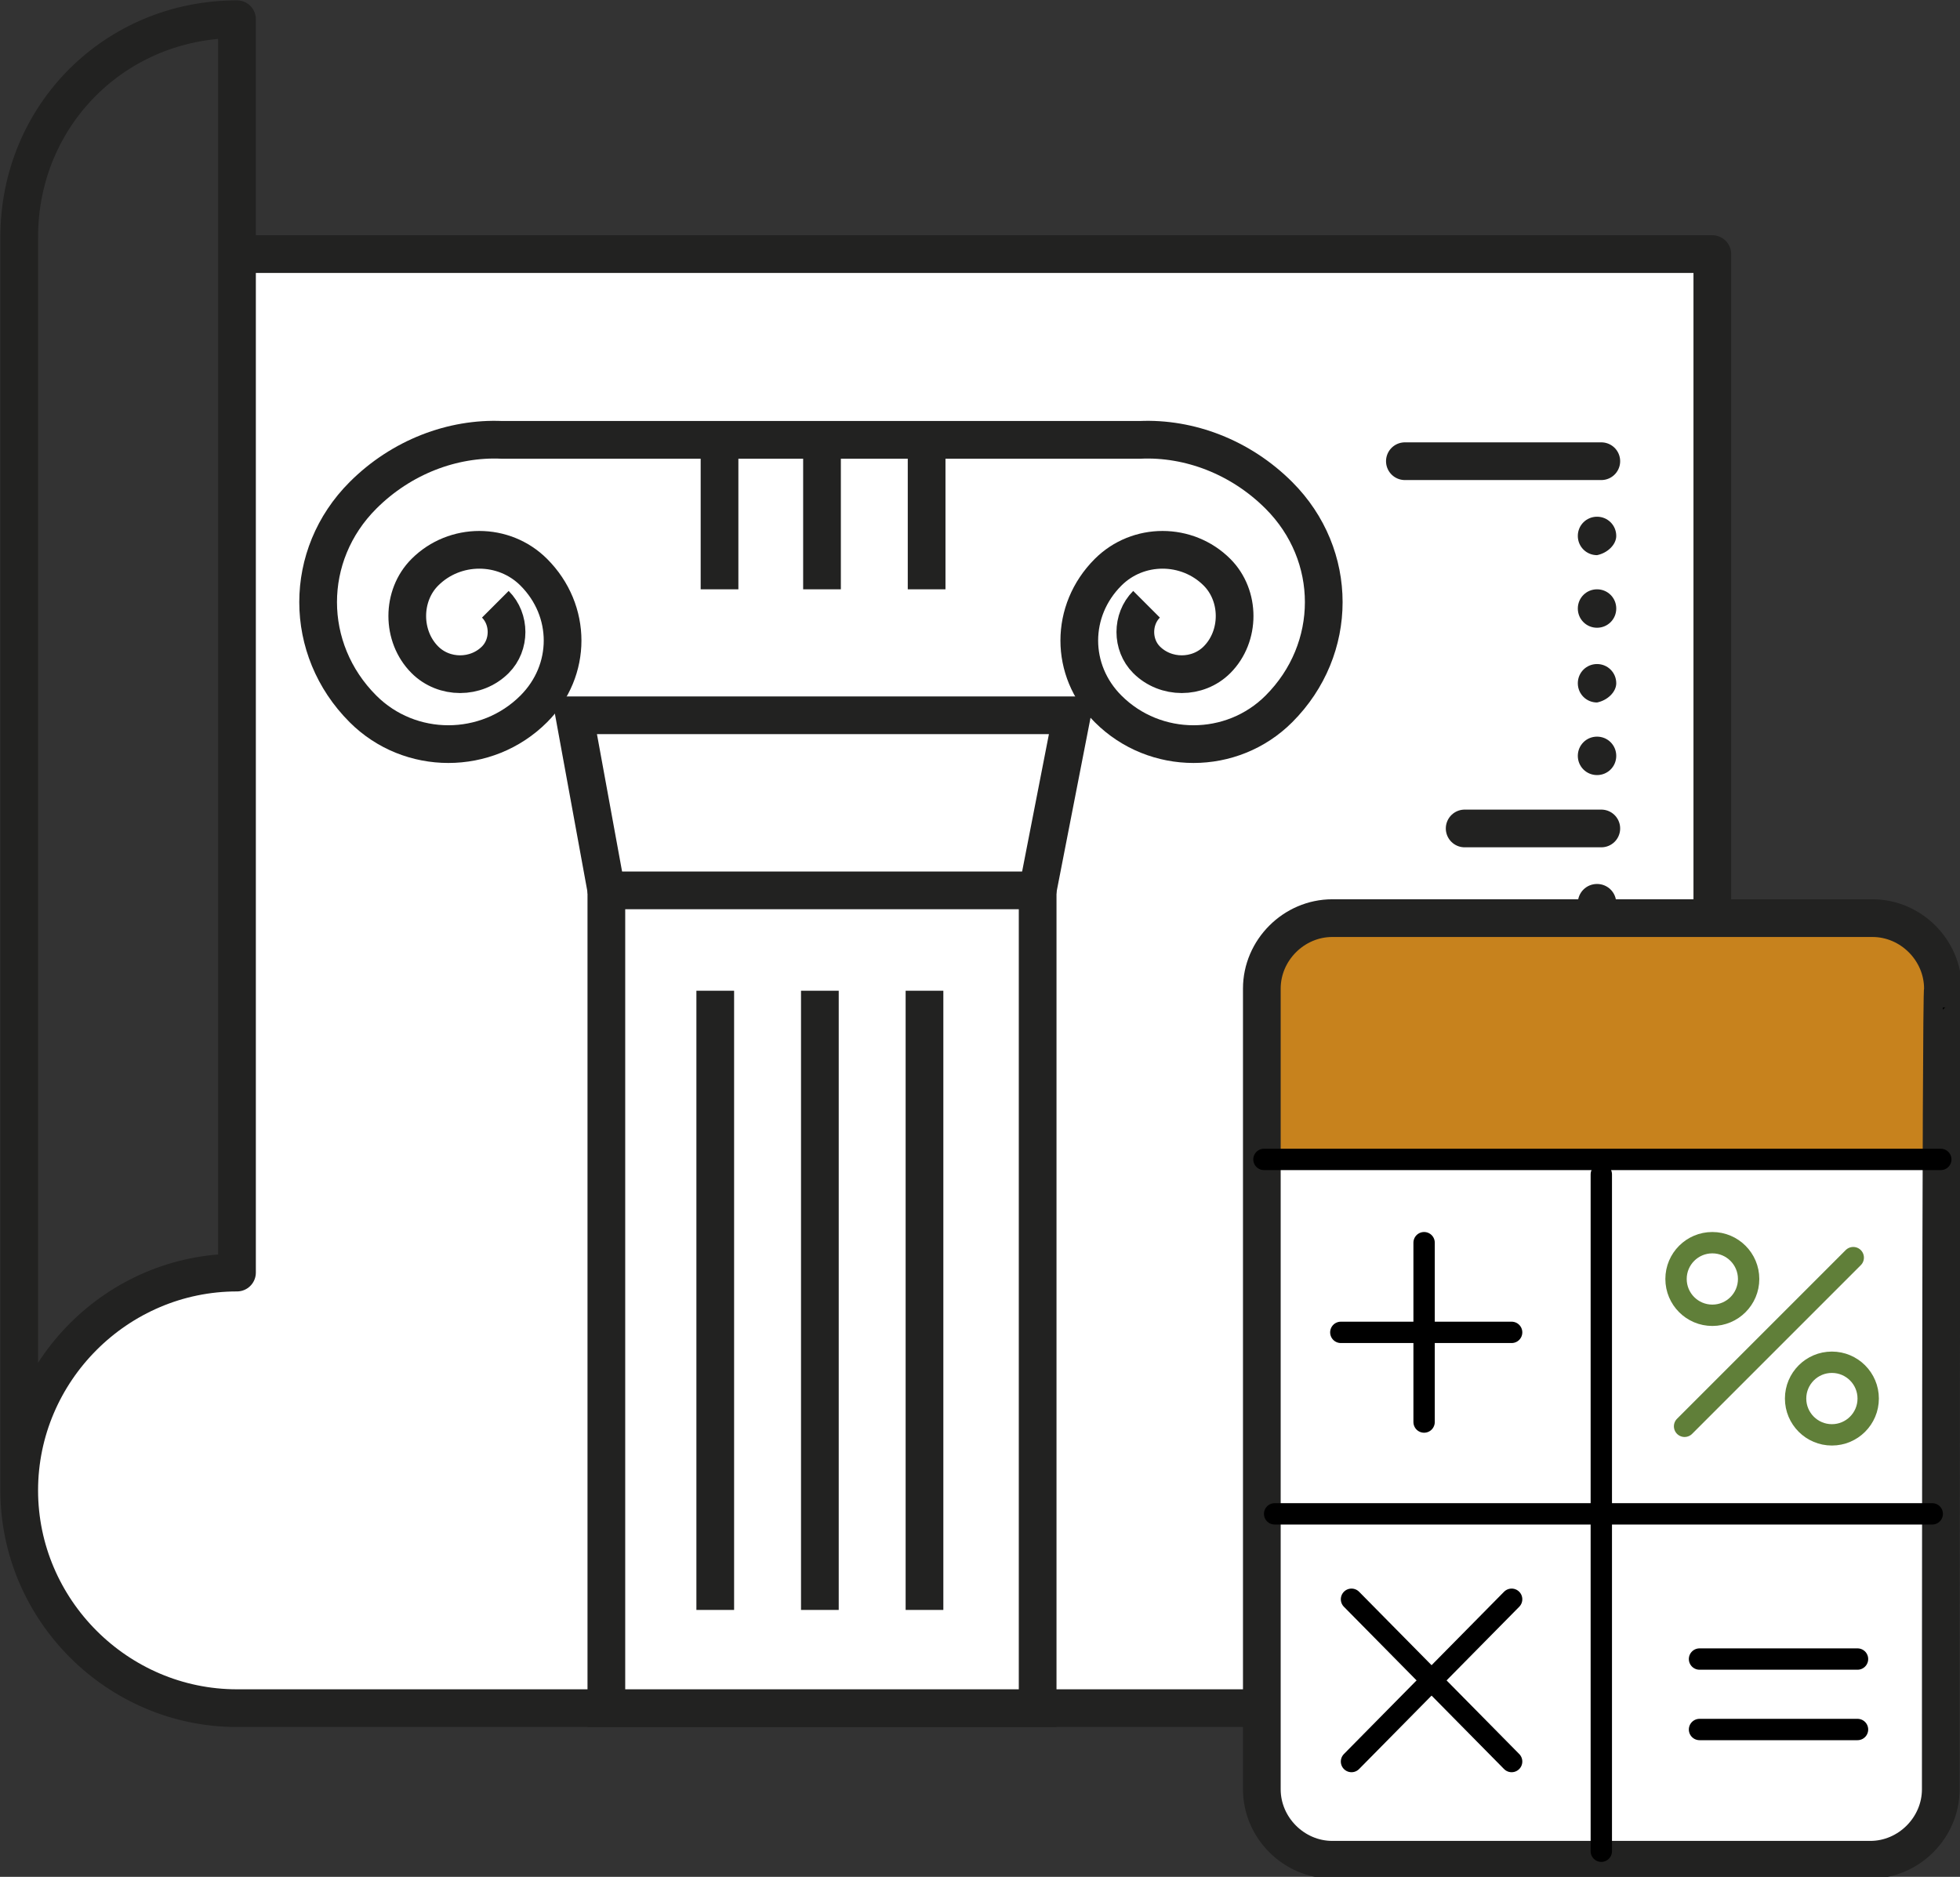 <?xml version="1.0" encoding="UTF-8"?> <!-- Generator: Adobe Illustrator 21.0.2, SVG Export Plug-In . SVG Version: 6.00 Build 0) --> <svg xmlns="http://www.w3.org/2000/svg" xmlns:xlink="http://www.w3.org/1999/xlink" id="Слой_1" x="0px" y="0px" viewBox="0 0 91.8 87.9" style="enable-background:new 0 0 91.8 87.9;" xml:space="preserve"><rect x="0" y="0" width="91.8" height="87.9" fill="#333333" stroke="none"/> <style type="text/css"> .st0{fill:#FFFFFF;} .st1{fill:none;stroke:#222221;stroke-width:1.766;stroke-linecap:round;stroke-linejoin:round;stroke-miterlimit:10;} .st2{fill:#222221;} .st3{fill:none;} .st4{fill:none;stroke:#222221;stroke-width:1.766;stroke-miterlimit:10;} .st5{fill:none;stroke:#000000;stroke-linecap:round;stroke-linejoin:round;stroke-miterlimit:10;} .st6{fill:#C7821D;} .st7{fill:none;stroke:#607F39;stroke-linecap:round;stroke-linejoin:round;stroke-miterlimit:10;} </style> <path class="st0" d="M11.4,11.9h68.8v68.1H11.1c-5.6,0-10.2-4.6-10.2-10.2c0-5.6,4.6-10.2,10.2-10.2V11.9"></path> <line class="st1" x1="68.6" y1="38.8" x2="75" y2="38.8"></line> <line class="st1" x1="68.6" y1="45.9" x2="75" y2="45.9"></line> <line class="st1" x1="68.6" y1="53.2" x2="75" y2="53.2"></line> <path class="st2" d="M75.7,49.2c0-0.5-0.4-0.9-0.9-0.9c-0.5,0-0.9,0.4-0.9,0.9c0,0.5,0.4,0.9,0.9,0.9C75.3,50,75.7,49.6,75.7,49.2 M75.7,42.3c0-0.5-0.4-0.9-0.9-0.9c-0.5,0-0.9,0.4-0.9,0.9c0,0.5,0.4,0.9,0.9,0.9C75.3,43.1,75.7,42.8,75.7,42.3 M75.7,35.4 c0-0.5-0.4-0.9-0.9-0.9c-0.5,0-0.9,0.4-0.9,0.9c0,0.5,0.4,0.9,0.9,0.9C75.3,36.3,75.7,35.9,75.7,35.4 M75.7,32 c0-0.5-0.4-0.9-0.9-0.9c-0.5,0-0.9,0.4-0.9,0.9c0,0.5,0.4,0.9,0.9,0.9C75.3,32.8,75.7,32.4,75.7,32 M75.7,28.5 c0-0.5-0.4-0.9-0.9-0.9c-0.5,0-0.9,0.4-0.9,0.9c0,0.5,0.4,0.9,0.9,0.9C75.3,29.4,75.7,29,75.7,28.5 M75.7,25.1 c0-0.5-0.4-0.9-0.9-0.9c-0.5,0-0.9,0.4-0.9,0.9c0,0.5,0.4,0.9,0.9,0.9C75.3,25.9,75.7,25.5,75.7,25.1"></path> <line class="st1" x1="65.8" y1="21.6" x2="75" y2="21.6"></line> <path class="st1" d="M11.4,11.9h68.8v68.1H11.1c-5.6,0-10.2-4.6-10.2-10.2c0-5.6,4.6-10.2,10.2-10.2V0.9C5.4,0.9,0.9,5.4,0.9,11.1 v58.8"></path> <path class="st0" d="M23.1,28.3c0.7,0.7,0.7,1.9,0,2.6c-0.9,0.9-2.4,0.9-3.3,0c-1.1-1.1-1.1-3,0-4.1c1.4-1.4,3.7-1.4,5.1,0 c1.8,1.8,1.8,4.6,0,6.4c-2.2,2.2-5.8,2.2-8,0c-2.8-2.8-2.8-7.2,0-10c1.8-1.8,4.2-2.7,6.5-2.6h29.9c2.3-0.1,4.7,0.8,6.5,2.6 c2.8,2.8,2.8,7.2,0,10c-2.2,2.2-5.8,2.2-8,0c-1.8-1.8-1.8-4.6,0-6.4c1.4-1.4,3.7-1.4,5.1,0c1.1,1.1,1.1,3,0,4.1 c-0.9,0.9-2.4,0.9-3.3,0c-0.7-0.7-0.7-1.9,0-2.6C53.7,28.3,23.1,28.3,23.1,28.3z"></path> <rect x="28.5" y="41.7" class="st0" width="20.2" height="38.3"></rect> <polyline class="st0" points="28.5,41.7 24.9,26.8 52.4,26.3 48.8,41.7 "></polyline> <line class="st3" x1="33.5" y1="46.4" x2="33.5" y2="75.4"></line> <line class="st3" x1="38.4" y1="46.4" x2="38.4" y2="75.4"></line> <line class="st3" x1="43.3" y1="46.4" x2="43.3" y2="75.4"></line> <line class="st3" x1="33.5" y1="20.6" x2="33.5" y2="27.6"></line> <line class="st3" x1="38.4" y1="20.6" x2="38.4" y2="27.6"></line> <line class="st3" x1="43.3" y1="20.6" x2="43.3" y2="27.6"></line> <path class="st4" d="M23.2,28.3c0.7,0.7,0.7,1.9,0,2.6c-0.9,0.9-2.4,0.9-3.3,0c-1.1-1.1-1.1-3,0-4.1c1.4-1.4,3.7-1.4,5.1,0 c1.8,1.8,1.8,4.6,0,6.4c-2.2,2.2-5.8,2.2-8,0c-2.8-2.8-2.8-7.2,0-10c1.8-1.8,4.2-2.7,6.5-2.6h29.9c2.3-0.1,4.7,0.8,6.5,2.6 c2.8,2.8,2.8,7.2,0,10c-2.2,2.2-5.8,2.2-8,0c-1.8-1.8-1.8-4.6,0-6.4c1.4-1.4,3.7-1.4,5.1,0c1.1,1.1,1.1,3,0,4.1 c-0.9,0.9-2.4,0.9-3.3,0c-0.7-0.7-0.7-1.9,0-2.6"></path> <rect x="28.4" y="41.7" class="st4" width="20.2" height="38.3"></rect> <polyline class="st4" points="28.4,41.7 26.9,33.5 50.2,33.5 48.6,41.7 "></polyline> <line class="st4" x1="33.5" y1="46.4" x2="33.5" y2="75.4"></line> <line class="st4" x1="38.4" y1="46.4" x2="38.4" y2="75.4"></line> <line class="st4" x1="43.3" y1="46.4" x2="43.3" y2="75.4"></line> <line class="st4" x1="33.7" y1="20.6" x2="33.7" y2="27.6"></line> <line class="st4" x1="38.5" y1="20.6" x2="38.5" y2="27.6"></line> <line class="st4" x1="43.4" y1="20.6" x2="43.4" y2="27.6"></line> <g> <g> <path class="st0" d="M90.9,83.8c0,1.8-1.5,3.3-3.3,3.3H62.4c-1.8,0-3.3-1.5-3.3-3.3V46.3c0-1.8,1.5-3.3,3.3-3.3h25.3 c1.8,0,3.3,1.5,3.3,3.3C90.9,46.3,90.9,83.8,90.9,83.8z"></path> <path class="st5" d="M90.9,83.8c0,1.8-1.5,3.3-3.3,3.3H62.4c-1.8,0-3.3-1.5-3.3-3.3V46.3c0-1.8,1.5-3.3,3.3-3.3h25.3 c1.8,0,3.3,1.5,3.3,3.3C90.9,46.3,90.9,83.8,90.9,83.8z"></path> </g> <g> <path class="st6" d="M90.9,54.3H59.1v-8c0-1.8,1.5-3.3,3.3-3.3h25.3c1.8,0,3.3,1.5,3.3,3.3C90.9,46.3,90.9,54.3,90.9,54.3z"></path> <path class="st1" d="M90.9,83.8c0,1.8-1.5,3.3-3.3,3.3H62.4c-1.8,0-3.3-1.5-3.3-3.3V46.3c0-1.8,1.5-3.3,3.3-3.3h25.3 c1.8,0,3.3,1.5,3.3,3.3C90.9,46.3,90.9,83.8,90.9,83.8z"></path> </g> <line class="st5" x1="75" y1="55" x2="75" y2="86.7"></line> <line class="st5" x1="59.7" y1="70.9" x2="90.5" y2="70.9"></line> <line class="st5" x1="59.2" y1="54.3" x2="90.9" y2="54.3"></line> <g> <line class="st7" x1="86.8" y1="58.9" x2="78.9" y2="66.8"></line> <circle class="st7" cx="80.2" cy="59.9" r="1.7"></circle> <circle class="st7" cx="85.8" cy="65.5" r="1.7"></circle> </g> <g> <line class="st5" x1="66.7" y1="58.2" x2="66.7" y2="66.6"></line> <line class="st5" x1="62.8" y1="62.4" x2="70.8" y2="62.4"></line> <line class="st5" x1="63.3" y1="74.9" x2="70.8" y2="82.5"></line> <line class="st5" x1="70.8" y1="74.9" x2="63.3" y2="82.5"></line> <line class="st5" x1="79.6" y1="77.7" x2="87" y2="77.7"></line> <line class="st5" x1="79.6" y1="81" x2="87" y2="81"></line> </g> </g> </svg> 